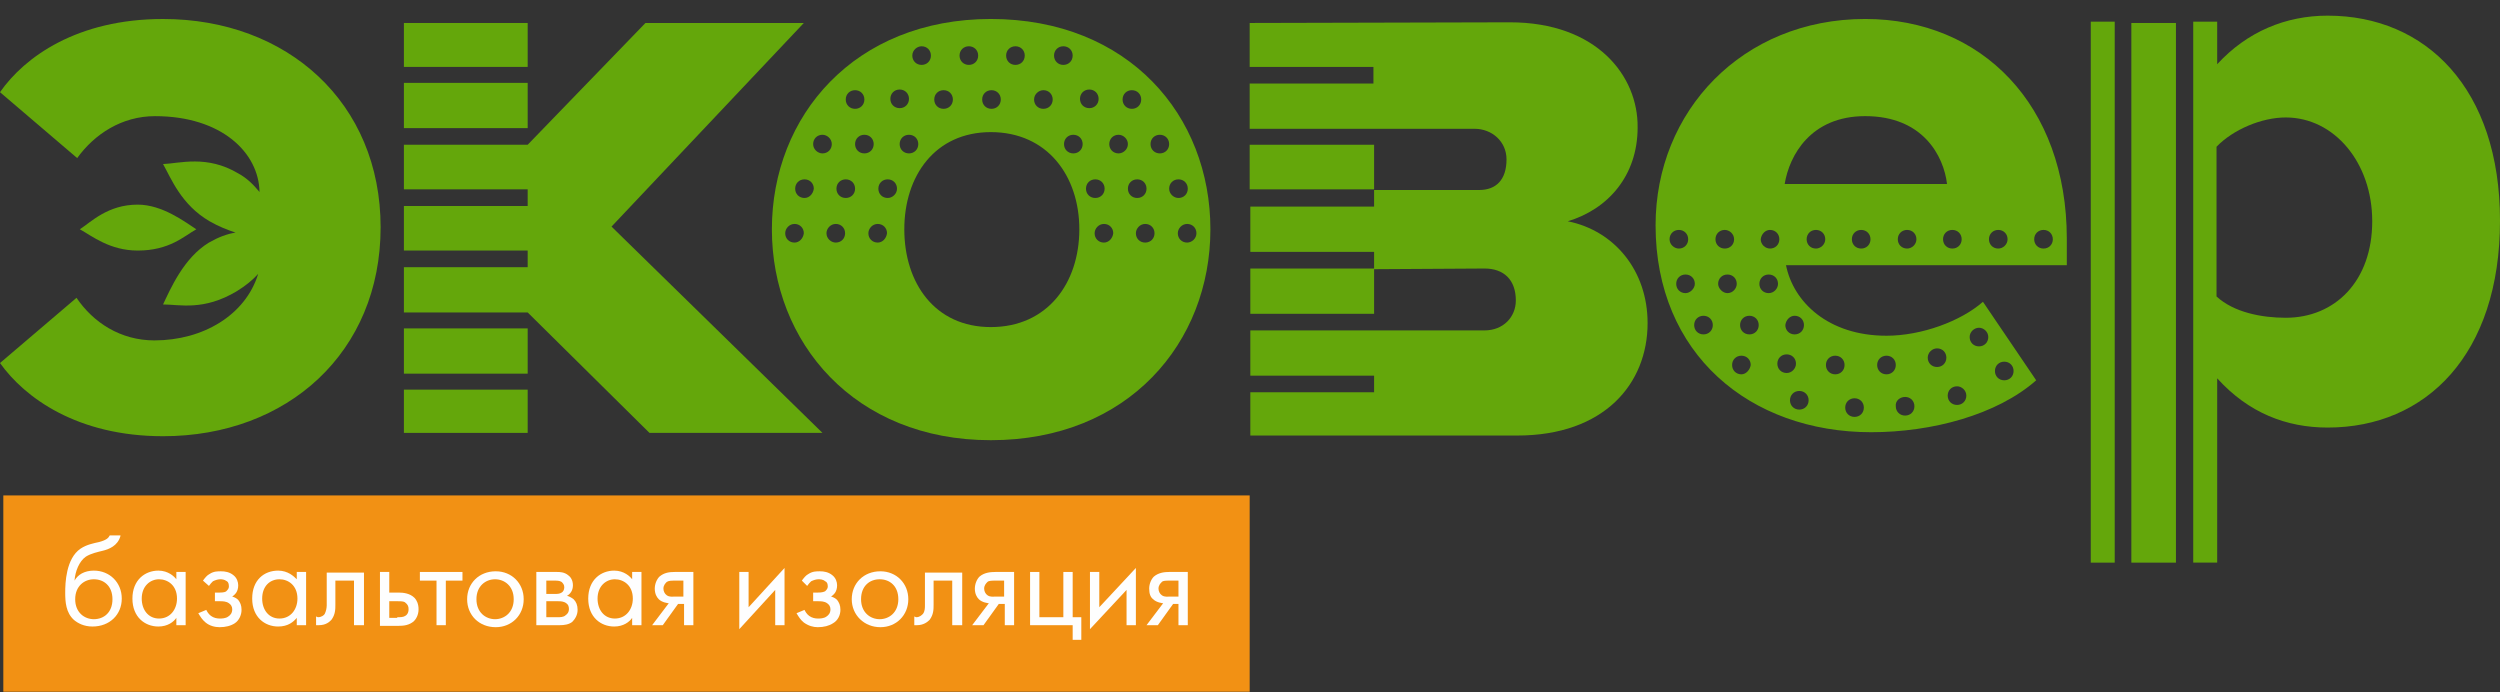 <svg width="130" height="36" viewBox="0 0 130 36" fill="none" xmlns="http://www.w3.org/2000/svg">
<rect x="0" y="0" width="130" height="36" fill="#333333" stroke="none"/>
<rect width="130" height="35.156" fill="black" fill-opacity="0" transform="translate(0 0.814)"/>
<path d="M64.983 35.97H0.173V25.762H64.983V35.97Z" fill="#F29114"/>
<rect width="58.374" height="5.433" fill="black" fill-opacity="0" transform="translate(3.391 27.839)"/>
<rect width="58.374" height="5.433" fill="black" fill-opacity="0" transform="translate(3.391 27.839)"/>
<path d="M6.263 27.873C6.124 28.392 5.64 28.565 5.363 28.634C5.086 28.704 4.74 28.773 4.464 28.946C4.118 29.188 3.91 29.707 3.875 30.192C4.048 29.88 4.394 29.672 4.879 29.672C5.709 29.672 6.332 30.295 6.332 31.126C6.332 31.956 5.709 32.579 4.81 32.579C4.36 32.579 4.048 32.406 3.841 32.233C3.426 31.852 3.391 31.299 3.391 30.814C3.391 30.33 3.426 29.05 4.187 28.531C4.498 28.323 4.844 28.254 5.156 28.185C5.536 28.081 5.64 27.977 5.709 27.839H6.263V27.873ZM3.91 31.16C3.91 31.852 4.394 32.198 4.879 32.198C5.398 32.198 5.848 31.852 5.848 31.16C5.848 30.468 5.398 30.122 4.879 30.122C4.394 30.122 3.91 30.468 3.91 31.16Z" fill="#FEFEFE"/>
<path d="M9.17 29.742H9.654V32.51H9.17V32.129C9.031 32.337 8.72 32.579 8.235 32.579C7.543 32.579 6.886 32.095 6.886 31.126C6.886 30.157 7.543 29.672 8.235 29.672C8.754 29.672 9.066 29.984 9.17 30.122V29.742ZM7.37 31.126C7.37 31.714 7.716 32.164 8.27 32.164C8.858 32.164 9.204 31.679 9.204 31.126C9.204 30.434 8.72 30.122 8.27 30.122C7.82 30.122 7.37 30.468 7.37 31.126Z" fill="#FEFEFE"/>
<path d="M10.554 30.192C10.657 30.053 10.761 29.915 10.9 29.846C11.107 29.707 11.315 29.707 11.488 29.707C11.695 29.707 11.938 29.742 12.145 29.915C12.318 30.053 12.387 30.261 12.387 30.434C12.387 30.78 12.214 30.918 12.076 31.022C12.214 31.057 12.318 31.126 12.387 31.195C12.491 31.333 12.56 31.472 12.56 31.714C12.56 31.991 12.422 32.268 12.214 32.406C12.007 32.544 11.73 32.614 11.419 32.614C11.176 32.614 10.9 32.544 10.692 32.371C10.519 32.233 10.415 32.06 10.311 31.887L10.727 31.714C10.761 31.783 10.83 31.922 10.969 32.025C11.107 32.129 11.28 32.164 11.419 32.164C11.522 32.164 11.73 32.164 11.868 32.06C11.972 31.991 12.076 31.887 12.076 31.679C12.076 31.541 12.007 31.437 11.903 31.368C11.765 31.264 11.557 31.264 11.453 31.264H11.176V30.814H11.419C11.626 30.814 11.73 30.78 11.765 30.745C11.834 30.676 11.903 30.607 11.903 30.503C11.903 30.364 11.868 30.261 11.799 30.226C11.661 30.122 11.522 30.122 11.453 30.122C11.349 30.122 11.211 30.157 11.073 30.226C11.003 30.295 10.934 30.364 10.865 30.468L10.554 30.192Z" fill="#FEFEFE"/>
<path d="M15.432 29.742H15.917V32.51H15.432V32.129C15.259 32.337 14.983 32.579 14.464 32.579C13.772 32.579 13.114 32.095 13.114 31.126C13.114 30.157 13.737 29.672 14.464 29.672C14.983 29.672 15.294 29.984 15.432 30.122V29.742ZM13.633 31.126C13.633 31.714 13.979 32.164 14.533 32.164C15.121 32.164 15.467 31.679 15.467 31.126C15.467 30.434 14.983 30.122 14.533 30.122C14.049 30.122 13.633 30.468 13.633 31.126Z" fill="#FEFEFE"/>
<path d="M18.893 32.51H18.408V30.192H17.439V31.437C17.439 31.679 17.439 31.956 17.232 32.233C17.128 32.337 16.955 32.51 16.574 32.51C16.54 32.51 16.471 32.51 16.436 32.51V32.06C16.471 32.06 16.505 32.095 16.54 32.095C16.713 32.095 16.851 31.991 16.886 31.922C16.955 31.783 16.99 31.61 16.99 31.472V29.776H18.927V32.51H18.893Z" fill="#FEFEFE"/>
<path d="M19.758 29.742H20.242V30.814H20.727C20.969 30.814 21.315 30.849 21.557 31.091C21.661 31.195 21.765 31.403 21.765 31.679C21.765 31.991 21.626 32.198 21.523 32.302C21.28 32.51 21.003 32.544 20.727 32.544H19.758V29.742ZM20.657 32.095C20.83 32.095 20.969 32.095 21.073 32.025C21.142 31.991 21.246 31.887 21.246 31.679C21.246 31.541 21.211 31.437 21.073 31.333C21.003 31.264 20.83 31.264 20.692 31.264H20.242V32.129H20.657V32.095Z" fill="#FEFEFE"/>
<path d="M23.183 30.192V32.51H22.699V30.192H21.834V29.742H24.048V30.192H23.183Z" fill="#FEFEFE"/>
<path d="M24.291 31.16C24.291 30.33 24.913 29.707 25.779 29.707C26.609 29.707 27.232 30.33 27.232 31.16C27.232 31.991 26.609 32.614 25.779 32.614C24.913 32.614 24.291 31.991 24.291 31.16ZM24.775 31.16C24.775 31.852 25.26 32.198 25.744 32.198C26.228 32.198 26.713 31.852 26.713 31.16C26.713 30.468 26.228 30.122 25.744 30.122C25.26 30.122 24.775 30.468 24.775 31.16Z" fill="#FEFEFE"/>
<path d="M28.962 29.742C29.1 29.742 29.343 29.742 29.55 29.915C29.654 29.984 29.792 30.157 29.792 30.434C29.792 30.71 29.654 30.884 29.481 30.987C29.55 30.987 29.689 31.056 29.827 31.16C29.965 31.299 30.035 31.472 30.035 31.714C30.035 31.991 29.896 32.198 29.758 32.337C29.585 32.475 29.343 32.51 29.1 32.51H27.889V29.742H28.962ZM28.893 30.884C28.962 30.884 29.1 30.884 29.204 30.814C29.273 30.78 29.343 30.676 29.343 30.538C29.343 30.399 29.273 30.33 29.204 30.261C29.1 30.192 28.962 30.192 28.823 30.192H28.408V30.884H28.893ZM28.997 32.095C29.135 32.095 29.308 32.095 29.412 31.991C29.515 31.922 29.585 31.818 29.585 31.679C29.585 31.541 29.55 31.437 29.446 31.368C29.308 31.264 29.135 31.264 29.031 31.264H28.408V32.095H28.997Z" fill="#FEFEFE"/>
<path d="M32.872 29.742H33.356V32.51H32.872V32.129C32.733 32.337 32.422 32.579 31.938 32.579C31.246 32.579 30.588 32.095 30.588 31.126C30.588 30.157 31.246 29.672 31.938 29.672C32.457 29.672 32.768 29.984 32.872 30.122V29.742ZM31.073 31.126C31.073 31.714 31.419 32.164 31.972 32.164C32.56 32.164 32.907 31.679 32.907 31.126C32.907 30.434 32.422 30.122 31.972 30.122C31.523 30.122 31.073 30.468 31.073 31.126Z" fill="#FEFEFE"/>
<path d="M34.775 31.368C34.74 31.368 34.429 31.333 34.256 31.16C34.152 31.056 34.048 30.884 34.048 30.607C34.048 30.364 34.152 30.122 34.291 29.984C34.533 29.776 34.81 29.742 35.086 29.742H36.055V32.51H35.571V31.403H35.26L34.464 32.51H33.91L34.775 31.368ZM35.571 30.192H35.121C34.913 30.192 34.775 30.192 34.671 30.261C34.602 30.33 34.498 30.434 34.498 30.607C34.498 30.745 34.567 30.884 34.671 30.953C34.81 31.056 34.983 31.022 35.086 31.022H35.536V30.192H35.571Z" fill="#FEFEFE"/>
<path d="M38.927 29.742V31.576L40.796 29.534V32.51H40.311V30.676L38.443 32.717V29.742H38.927Z" fill="#FEFEFE"/>
<path d="M41.696 30.192C41.799 30.053 41.903 29.915 42.041 29.846C42.249 29.707 42.457 29.707 42.63 29.707C42.837 29.707 43.08 29.742 43.287 29.915C43.46 30.053 43.529 30.261 43.529 30.434C43.529 30.78 43.356 30.918 43.218 31.022C43.356 31.057 43.46 31.126 43.529 31.195C43.633 31.333 43.702 31.472 43.702 31.714C43.702 31.991 43.564 32.268 43.322 32.406C43.114 32.544 42.837 32.614 42.526 32.614C42.284 32.614 42.041 32.544 41.799 32.371C41.626 32.233 41.522 32.06 41.419 31.887L41.834 31.714C41.868 31.783 41.938 31.922 42.076 32.025C42.215 32.129 42.388 32.164 42.526 32.164C42.63 32.164 42.837 32.164 42.976 32.06C43.08 31.991 43.183 31.887 43.183 31.679C43.183 31.541 43.114 31.437 43.01 31.368C42.872 31.264 42.664 31.264 42.56 31.264H42.284V30.814H42.526C42.733 30.814 42.837 30.78 42.907 30.745C42.976 30.676 43.045 30.607 43.045 30.503C43.045 30.364 43.01 30.261 42.907 30.226C42.803 30.122 42.63 30.122 42.56 30.122C42.457 30.122 42.318 30.157 42.18 30.226C42.111 30.295 42.041 30.364 41.972 30.468L41.696 30.192Z" fill="#FEFEFE"/>
<path d="M44.291 31.16C44.291 30.33 44.913 29.707 45.779 29.707C46.609 29.707 47.232 30.33 47.232 31.16C47.232 31.991 46.609 32.614 45.779 32.614C44.948 32.614 44.291 31.991 44.291 31.16ZM44.775 31.16C44.775 31.852 45.26 32.198 45.744 32.198C46.228 32.198 46.713 31.852 46.713 31.16C46.713 30.468 46.263 30.122 45.744 30.122C45.225 30.122 44.775 30.468 44.775 31.16Z" fill="#FEFEFE"/>
<path d="M50 32.51H49.516V30.192H48.547V31.437C48.547 31.679 48.547 31.956 48.339 32.233C48.235 32.337 48.028 32.51 47.682 32.51C47.612 32.51 47.578 32.51 47.543 32.51V32.06C47.578 32.06 47.612 32.095 47.647 32.095C47.82 32.095 47.924 31.991 47.993 31.922C48.097 31.783 48.097 31.61 48.097 31.472V29.776H50.035V32.51H50Z" fill="#FEFEFE"/>
<path d="M51.419 31.368C51.384 31.368 51.073 31.333 50.9 31.16C50.796 31.056 50.692 30.884 50.692 30.607C50.692 30.364 50.796 30.122 50.934 29.984C51.176 29.776 51.488 29.742 51.765 29.742H52.733V32.51H52.249V31.403H51.938L51.142 32.51H50.553L51.419 31.368ZM52.214 30.192H51.765C51.592 30.192 51.419 30.192 51.349 30.261C51.28 30.33 51.176 30.434 51.176 30.607C51.176 30.745 51.246 30.884 51.349 30.953C51.488 31.056 51.661 31.022 51.765 31.022H52.214V30.192Z" fill="#FEFEFE"/>
<path d="M53.564 29.742H54.048V32.095H55.294V29.742H55.779V32.095H56.228V33.271H55.779V32.51H53.564V29.742Z" fill="#FEFEFE"/>
<path d="M57.163 29.742V31.576L59.066 29.534V32.51H58.581V30.676L56.678 32.717V29.742H57.163Z" fill="#FEFEFE"/>
<path d="M60.484 31.368C60.45 31.368 60.138 31.333 59.965 31.16C59.827 31.056 59.758 30.884 59.758 30.607C59.758 30.364 59.861 30.122 60 29.984C60.242 29.776 60.553 29.742 60.796 29.742H61.765V32.51H61.28V31.403H61.003L60.208 32.51H59.619L60.484 31.368ZM61.28 30.192H60.83C60.623 30.192 60.484 30.192 60.415 30.261C60.346 30.33 60.242 30.434 60.242 30.607C60.242 30.745 60.311 30.884 60.415 30.953C60.553 31.056 60.727 31.022 60.83 31.022H61.28V30.192Z" fill="#FEFEFE"/>
<path d="M51.523 0.987C44.429 0.987 40.138 6.039 40.138 11.922C40.138 17.804 44.429 22.89 51.523 22.89C58.685 22.89 62.941 17.804 62.941 11.922C62.941 6.039 58.72 0.987 51.523 0.987ZM58.858 4.69C59.135 4.69 59.343 4.897 59.343 5.174C59.343 5.451 59.135 5.659 58.858 5.659C58.581 5.659 58.374 5.451 58.374 5.174C58.374 4.897 58.581 4.69 58.858 4.69ZM55.294 2.406C55.571 2.406 55.779 2.614 55.779 2.89C55.779 3.167 55.571 3.375 55.294 3.375C55.017 3.375 54.81 3.167 54.81 2.89C54.81 2.614 55.017 2.406 55.294 2.406ZM54.256 4.69C54.533 4.69 54.74 4.897 54.74 5.174C54.74 5.451 54.533 5.659 54.256 5.659C53.979 5.659 53.772 5.451 53.772 5.174C53.772 4.897 54.014 4.69 54.256 4.69ZM52.803 2.406C53.08 2.406 53.287 2.614 53.287 2.89C53.287 3.167 53.08 3.375 52.803 3.375C52.526 3.375 52.318 3.167 52.318 2.89C52.318 2.614 52.526 2.406 52.803 2.406ZM51.557 4.69C51.834 4.69 52.041 4.897 52.041 5.174C52.041 5.451 51.834 5.659 51.557 5.659C51.28 5.659 51.073 5.451 51.073 5.174C51.073 4.897 51.28 4.69 51.557 4.69ZM50.381 2.406C50.657 2.406 50.865 2.614 50.865 2.89C50.865 3.167 50.657 3.375 50.381 3.375C50.104 3.375 49.896 3.167 49.896 2.89C49.896 2.614 50.104 2.406 50.381 2.406ZM49.066 4.69C49.343 4.69 49.55 4.897 49.55 5.174C49.55 5.451 49.343 5.659 49.066 5.659C48.789 5.659 48.581 5.451 48.581 5.174C48.581 4.897 48.789 4.69 49.066 4.69ZM47.924 2.406C48.201 2.406 48.408 2.614 48.408 2.89C48.408 3.167 48.201 3.375 47.924 3.375C47.647 3.375 47.44 3.167 47.44 2.89C47.44 2.614 47.682 2.406 47.924 2.406ZM44.464 4.69C44.74 4.69 44.948 4.897 44.948 5.174C44.948 5.451 44.74 5.659 44.464 5.659C44.187 5.659 43.979 5.451 43.979 5.174C43.979 4.897 44.187 4.69 44.464 4.69ZM41.315 12.614C41.038 12.614 40.831 12.406 40.831 12.129C40.831 11.887 41.038 11.645 41.315 11.645C41.592 11.645 41.799 11.852 41.799 12.129C41.765 12.406 41.557 12.614 41.315 12.614ZM41.834 10.295C41.557 10.295 41.349 10.088 41.349 9.811C41.349 9.534 41.557 9.326 41.834 9.326C42.111 9.326 42.318 9.534 42.318 9.811C42.284 10.088 42.076 10.295 41.834 10.295ZM42.284 7.493C42.284 7.216 42.491 7.008 42.768 7.008C43.01 7.008 43.253 7.216 43.253 7.493C43.253 7.769 43.045 7.977 42.768 7.977C42.526 7.977 42.284 7.769 42.284 7.493ZM43.46 12.614C43.218 12.614 42.976 12.406 42.976 12.129C42.976 11.887 43.183 11.645 43.46 11.645C43.737 11.645 43.945 11.852 43.945 12.129C43.945 12.406 43.737 12.614 43.46 12.614ZM43.979 10.295C43.702 10.295 43.495 10.088 43.495 9.811C43.495 9.534 43.702 9.326 43.979 9.326C44.256 9.326 44.464 9.534 44.464 9.811C44.464 10.088 44.256 10.295 43.979 10.295ZM44.464 7.493C44.464 7.216 44.671 7.008 44.948 7.008C45.225 7.008 45.432 7.216 45.432 7.493C45.432 7.769 45.225 7.977 44.948 7.977C44.671 7.977 44.464 7.769 44.464 7.493ZM45.64 12.614C45.363 12.614 45.156 12.406 45.156 12.129C45.156 11.887 45.363 11.645 45.64 11.645C45.917 11.645 46.125 11.852 46.125 12.129C46.09 12.406 45.882 12.614 45.64 12.614ZM46.159 10.295C45.882 10.295 45.675 10.088 45.675 9.811C45.675 9.534 45.882 9.326 46.159 9.326C46.436 9.326 46.644 9.534 46.644 9.811C46.644 10.088 46.401 10.295 46.159 10.295ZM46.298 5.14C46.298 4.863 46.505 4.655 46.782 4.655C47.059 4.655 47.267 4.863 47.267 5.14C47.267 5.416 47.059 5.624 46.782 5.624C46.505 5.624 46.298 5.416 46.298 5.14ZM46.782 7.493C46.782 7.216 46.99 7.008 47.267 7.008C47.543 7.008 47.751 7.216 47.751 7.493C47.751 7.769 47.543 7.977 47.267 7.977C46.99 7.977 46.782 7.769 46.782 7.493ZM51.523 17.008C48.616 17.008 47.024 14.724 47.024 11.922C47.024 9.153 48.616 6.87 51.523 6.87C54.464 6.87 56.125 9.153 56.125 11.922C56.125 14.724 54.464 17.008 51.523 17.008ZM55.813 7.977C55.536 7.977 55.329 7.769 55.329 7.493C55.329 7.216 55.536 7.008 55.813 7.008C56.09 7.008 56.298 7.216 56.298 7.493C56.298 7.769 56.09 7.977 55.813 7.977ZM56.159 5.14C56.159 4.863 56.367 4.655 56.644 4.655C56.92 4.655 57.128 4.863 57.128 5.14C57.128 5.416 56.92 5.624 56.644 5.624C56.367 5.624 56.159 5.416 56.159 5.14ZM56.471 9.811C56.471 9.534 56.678 9.326 56.955 9.326C57.232 9.326 57.44 9.534 57.44 9.811C57.44 10.088 57.232 10.295 56.955 10.295C56.678 10.295 56.471 10.088 56.471 9.811ZM57.405 12.614C57.128 12.614 56.92 12.406 56.92 12.129C56.92 11.887 57.128 11.645 57.405 11.645C57.682 11.645 57.889 11.852 57.889 12.129C57.855 12.406 57.647 12.614 57.405 12.614ZM58.166 7.977C57.889 7.977 57.682 7.769 57.682 7.493C57.682 7.216 57.889 7.008 58.166 7.008C58.408 7.008 58.651 7.216 58.651 7.493C58.651 7.769 58.408 7.977 58.166 7.977ZM58.651 9.811C58.651 9.534 58.858 9.326 59.135 9.326C59.412 9.326 59.619 9.534 59.619 9.811C59.619 10.088 59.412 10.295 59.135 10.295C58.858 10.295 58.651 10.088 58.651 9.811ZM59.55 12.614C59.273 12.614 59.066 12.406 59.066 12.129C59.066 11.887 59.273 11.645 59.55 11.645C59.827 11.645 60.035 11.852 60.035 12.129C60.035 12.406 59.827 12.614 59.55 12.614ZM60.311 7.977C60.035 7.977 59.827 7.769 59.827 7.493C59.827 7.216 60.035 7.008 60.311 7.008C60.588 7.008 60.796 7.216 60.796 7.493C60.796 7.769 60.588 7.977 60.311 7.977ZM60.796 9.811C60.796 9.534 61.004 9.326 61.28 9.326C61.557 9.326 61.765 9.534 61.765 9.811C61.765 10.088 61.557 10.295 61.28 10.295C61.038 10.295 60.796 10.088 60.796 9.811ZM61.73 12.614C61.453 12.614 61.246 12.406 61.246 12.129C61.246 11.887 61.453 11.645 61.73 11.645C62.007 11.645 62.215 11.852 62.215 12.129C62.215 12.406 61.972 12.614 61.73 12.614Z" fill="#64A70B"/>
<path d="M107.474 12.406C107.474 5.451 103.045 0.987 96.99 0.987C90.588 0.987 86.09 5.797 86.09 11.714C86.09 18.392 90.969 22.475 97.301 22.475C100.45 22.475 103.841 21.576 105.882 19.776L103.114 15.693C101.972 16.697 99.931 17.458 98.097 17.458C95.052 17.458 93.252 15.693 92.872 13.79H107.474V12.406ZM86.817 12.441C86.817 12.164 87.024 11.956 87.301 11.956C87.578 11.956 87.785 12.164 87.785 12.441C87.785 12.717 87.578 12.925 87.301 12.925C87.059 12.925 86.817 12.717 86.817 12.441ZM87.647 15.243C87.37 15.243 87.163 15.036 87.163 14.759C87.163 14.482 87.37 14.275 87.647 14.275C87.924 14.275 88.131 14.482 88.131 14.759C88.131 15.001 87.889 15.243 87.647 15.243ZM88.581 17.389C88.304 17.389 88.097 17.181 88.097 16.904C88.097 16.628 88.304 16.42 88.581 16.42C88.858 16.42 89.066 16.628 89.066 16.904C89.066 17.181 88.858 17.389 88.581 17.389ZM104.221 18.807C104.498 18.807 104.706 19.015 104.706 19.292C104.706 19.569 104.498 19.776 104.221 19.776C103.945 19.776 103.737 19.569 103.737 19.292C103.737 19.015 103.945 18.807 104.221 18.807ZM102.907 17.043C103.149 17.043 103.391 17.25 103.391 17.527C103.391 17.804 103.183 18.012 102.907 18.012C102.63 18.012 102.422 17.804 102.422 17.527C102.422 17.25 102.664 17.043 102.907 17.043ZM101.765 20.088C102.007 20.088 102.249 20.295 102.249 20.572C102.249 20.849 102.041 21.057 101.765 21.057C101.488 21.057 101.28 20.849 101.28 20.572C101.28 20.295 101.488 20.088 101.765 20.088ZM100.727 18.115C101.003 18.115 101.211 18.323 101.211 18.6C101.211 18.877 101.003 19.084 100.727 19.084C100.45 19.084 100.242 18.877 100.242 18.6C100.242 18.323 100.484 18.115 100.727 18.115ZM99.066 20.641C99.343 20.641 99.55 20.849 99.55 21.126C99.55 21.403 99.343 21.61 99.066 21.61C98.789 21.61 98.581 21.403 98.581 21.126C98.547 20.849 98.789 20.641 99.066 20.641ZM98.097 18.496C98.374 18.496 98.581 18.704 98.581 18.98C98.581 19.257 98.374 19.465 98.097 19.465C97.82 19.465 97.612 19.257 97.612 18.98C97.612 18.704 97.82 18.496 98.097 18.496ZM96.436 20.71C96.713 20.71 96.92 20.918 96.92 21.195C96.92 21.472 96.713 21.679 96.436 21.679C96.159 21.679 95.951 21.472 95.951 21.195C95.951 20.918 96.159 20.71 96.436 20.71ZM95.433 18.496C95.709 18.496 95.917 18.704 95.917 18.98C95.917 19.257 95.709 19.465 95.433 19.465C95.156 19.465 94.948 19.257 94.948 18.98C94.948 18.704 95.156 18.496 95.433 18.496ZM92.041 11.956C92.318 11.956 92.526 12.164 92.526 12.441C92.526 12.717 92.318 12.925 92.041 12.925C91.799 12.925 91.557 12.717 91.557 12.441C91.592 12.164 91.799 11.956 92.041 11.956ZM89.204 12.441C89.204 12.164 89.412 11.956 89.689 11.956C89.931 11.956 90.173 12.164 90.173 12.441C90.173 12.717 89.965 12.925 89.689 12.925C89.412 12.925 89.204 12.717 89.204 12.441ZM89.343 14.759C89.343 14.482 89.55 14.275 89.827 14.275C90.104 14.275 90.311 14.482 90.311 14.759C90.311 15.001 90.104 15.243 89.827 15.243C89.585 15.243 89.343 15.001 89.343 14.759ZM90.554 19.465C90.277 19.465 90.069 19.257 90.069 18.98C90.069 18.704 90.277 18.496 90.554 18.496C90.83 18.496 91.038 18.704 91.038 18.98C91.003 19.223 90.796 19.465 90.554 19.465ZM90.969 17.389C90.692 17.389 90.484 17.181 90.484 16.904C90.484 16.628 90.692 16.42 90.969 16.42C91.246 16.42 91.453 16.628 91.453 16.904C91.453 17.181 91.246 17.389 90.969 17.389ZM91.972 15.243C91.695 15.243 91.488 15.036 91.488 14.759C91.488 14.482 91.695 14.275 91.972 14.275C92.249 14.275 92.457 14.482 92.457 14.759C92.457 15.001 92.249 15.243 91.972 15.243ZM92.422 18.911C92.422 18.634 92.63 18.427 92.906 18.427C93.183 18.427 93.391 18.634 93.391 18.911C93.391 19.154 93.183 19.396 92.906 19.396C92.63 19.396 92.422 19.188 92.422 18.911ZM94.048 20.814C94.048 21.091 93.841 21.299 93.564 21.299C93.287 21.299 93.079 21.091 93.079 20.814C93.079 20.538 93.287 20.33 93.564 20.33C93.841 20.33 94.048 20.538 94.048 20.814ZM93.322 16.42C93.599 16.42 93.806 16.628 93.806 16.904C93.806 17.181 93.599 17.389 93.322 17.389C93.045 17.389 92.837 17.181 92.837 16.904C92.872 16.628 93.079 16.42 93.322 16.42ZM92.803 9.569C93.045 8.081 94.152 6.039 96.99 6.039C100 6.039 101.073 8.115 101.246 9.569H92.803ZM94.429 12.925C94.152 12.925 93.945 12.717 93.945 12.441C93.945 12.164 94.152 11.956 94.429 11.956C94.706 11.956 94.913 12.164 94.913 12.441C94.913 12.717 94.671 12.925 94.429 12.925ZM96.782 12.925C96.505 12.925 96.297 12.717 96.297 12.441C96.297 12.164 96.505 11.956 96.782 11.956C97.059 11.956 97.266 12.164 97.266 12.441C97.266 12.717 97.059 12.925 96.782 12.925ZM99.169 12.925C98.893 12.925 98.685 12.717 98.685 12.441C98.685 12.164 98.893 11.956 99.169 11.956C99.446 11.956 99.654 12.164 99.654 12.441C99.654 12.717 99.412 12.925 99.169 12.925ZM101.522 12.925C101.246 12.925 101.038 12.717 101.038 12.441C101.038 12.164 101.246 11.956 101.522 11.956C101.799 11.956 102.007 12.164 102.007 12.441C102.007 12.717 101.799 12.925 101.522 12.925ZM103.91 12.925C103.633 12.925 103.426 12.717 103.426 12.441C103.426 12.164 103.633 11.956 103.91 11.956C104.187 11.956 104.394 12.164 104.394 12.441C104.394 12.717 104.152 12.925 103.91 12.925ZM106.263 12.925C105.986 12.925 105.778 12.717 105.778 12.441C105.778 12.164 105.986 11.956 106.263 11.956C106.54 11.956 106.747 12.164 106.747 12.441C106.747 12.717 106.54 12.925 106.263 12.925Z" fill="#64A70B"/>
<rect width="21.765" height="21.315" fill="black" fill-opacity="0" transform="translate(21.003 1.195)"/>
<path d="M31.799 11.783L41.799 1.195H33.564L27.439 7.527H21.003V9.846H27.439V10.711H21.003V13.029H27.439V13.894H21.003V16.247H27.439L33.772 22.51H42.768L31.799 11.783Z" fill="#64A70B"/>
<path d="M27.439 1.195H21.003V3.479H27.439V1.195Z" fill="#64A70B"/>
<path d="M27.439 4.309H21.003V6.662H27.439V4.309Z" fill="#64A70B"/>
<path d="M21.003 19.43H27.439V17.077H21.003V19.43Z" fill="#64A70B"/>
<path d="M21.003 22.51H27.439V20.261H21.003V22.51Z" fill="#64A70B"/>
<rect width="21.28" height="28.443" fill="black" fill-opacity="0" transform="translate(108.72 0.814)"/>
<path d="M108.72 29.257H109.965V1.126H108.72V29.257Z" fill="#64A70B"/>
<path d="M121.038 0.814C118.858 0.814 116.851 1.645 115.294 3.34V1.126H114.048V29.257H115.294V19.672C116.92 21.472 118.893 22.233 121.038 22.233C126.159 22.233 130 18.427 130 11.472C130 4.621 126.159 0.814 121.038 0.814ZM118.858 16.524C117.612 16.524 116.159 16.247 115.259 15.416V7.631C116.125 6.731 117.612 6.108 118.858 6.108C121.384 6.108 123.356 8.461 123.356 11.506C123.356 14.621 121.419 16.524 118.858 16.524Z" fill="#64A70B"/>
<path d="M110.83 29.257H113.149V1.195H110.83V29.257Z" fill="#64A70B"/>
<rect width="20.692" height="21.488" fill="black" fill-opacity="0" transform="translate(64.983 1.16)"/>
<path d="M81.522 11.506C83.599 10.884 85.156 9.153 85.156 6.628C85.19 3.963 83.045 1.16 78.512 1.16L64.983 1.195V3.479H71.419V4.344H64.983V6.697H76.678C77.578 6.697 78.339 7.354 78.339 8.288C78.339 9.361 77.785 9.88 76.92 9.88H71.453V10.745H65.017V13.098H71.453V13.963H65.017V16.316H71.453V13.998L77.197 13.963C78.201 13.963 78.823 14.551 78.823 15.624C78.823 16.489 78.166 17.181 77.197 17.181H65.017V19.534H71.453V20.399H65.017V22.648H78.893C83.426 22.648 85.675 19.949 85.675 16.8C85.675 14.067 83.945 11.991 81.522 11.506Z" fill="#64A70B"/>
<path d="M64.983 7.527V9.846H71.453V7.527H64.983Z" fill="#64A70B"/>
<rect width="19.792" height="21.695" fill="black" fill-opacity="0" transform="translate(0 0.988)"/>
<path d="M8.478 0.988C4.014 0.988 1.28 2.96 0 4.794L4.014 8.22C4.913 6.974 6.332 6.04 8.062 6.04C11.523 6.04 13.46 7.943 13.495 9.984C13.183 9.604 12.837 9.258 12.387 9.016C10.761 8.047 9.343 8.497 8.478 8.531C8.893 9.258 9.412 10.642 10.9 11.507C11.384 11.784 11.834 11.957 12.249 12.095C11.799 12.164 11.35 12.337 10.865 12.614C9.55 13.41 8.858 15.036 8.478 15.832C9.343 15.832 10.588 16.178 12.318 15.14C12.768 14.863 13.149 14.552 13.426 14.241C12.768 16.386 10.554 17.701 8.028 17.701C6.263 17.701 4.844 16.767 3.979 15.486L0 18.877C1.28 20.677 4.014 22.683 8.478 22.683C14.948 22.683 19.792 18.324 19.792 11.818C19.792 5.348 14.948 0.988 8.478 0.988Z" fill="#64A70B"/>
<path d="M10.208 11.922C9.619 11.541 8.443 10.641 7.163 10.641C5.606 10.641 4.74 11.541 4.152 11.922C4.775 12.268 5.709 13.029 7.163 13.029C8.823 13.029 9.585 12.268 10.208 11.922Z" fill="#64A70B"/>
</svg>
